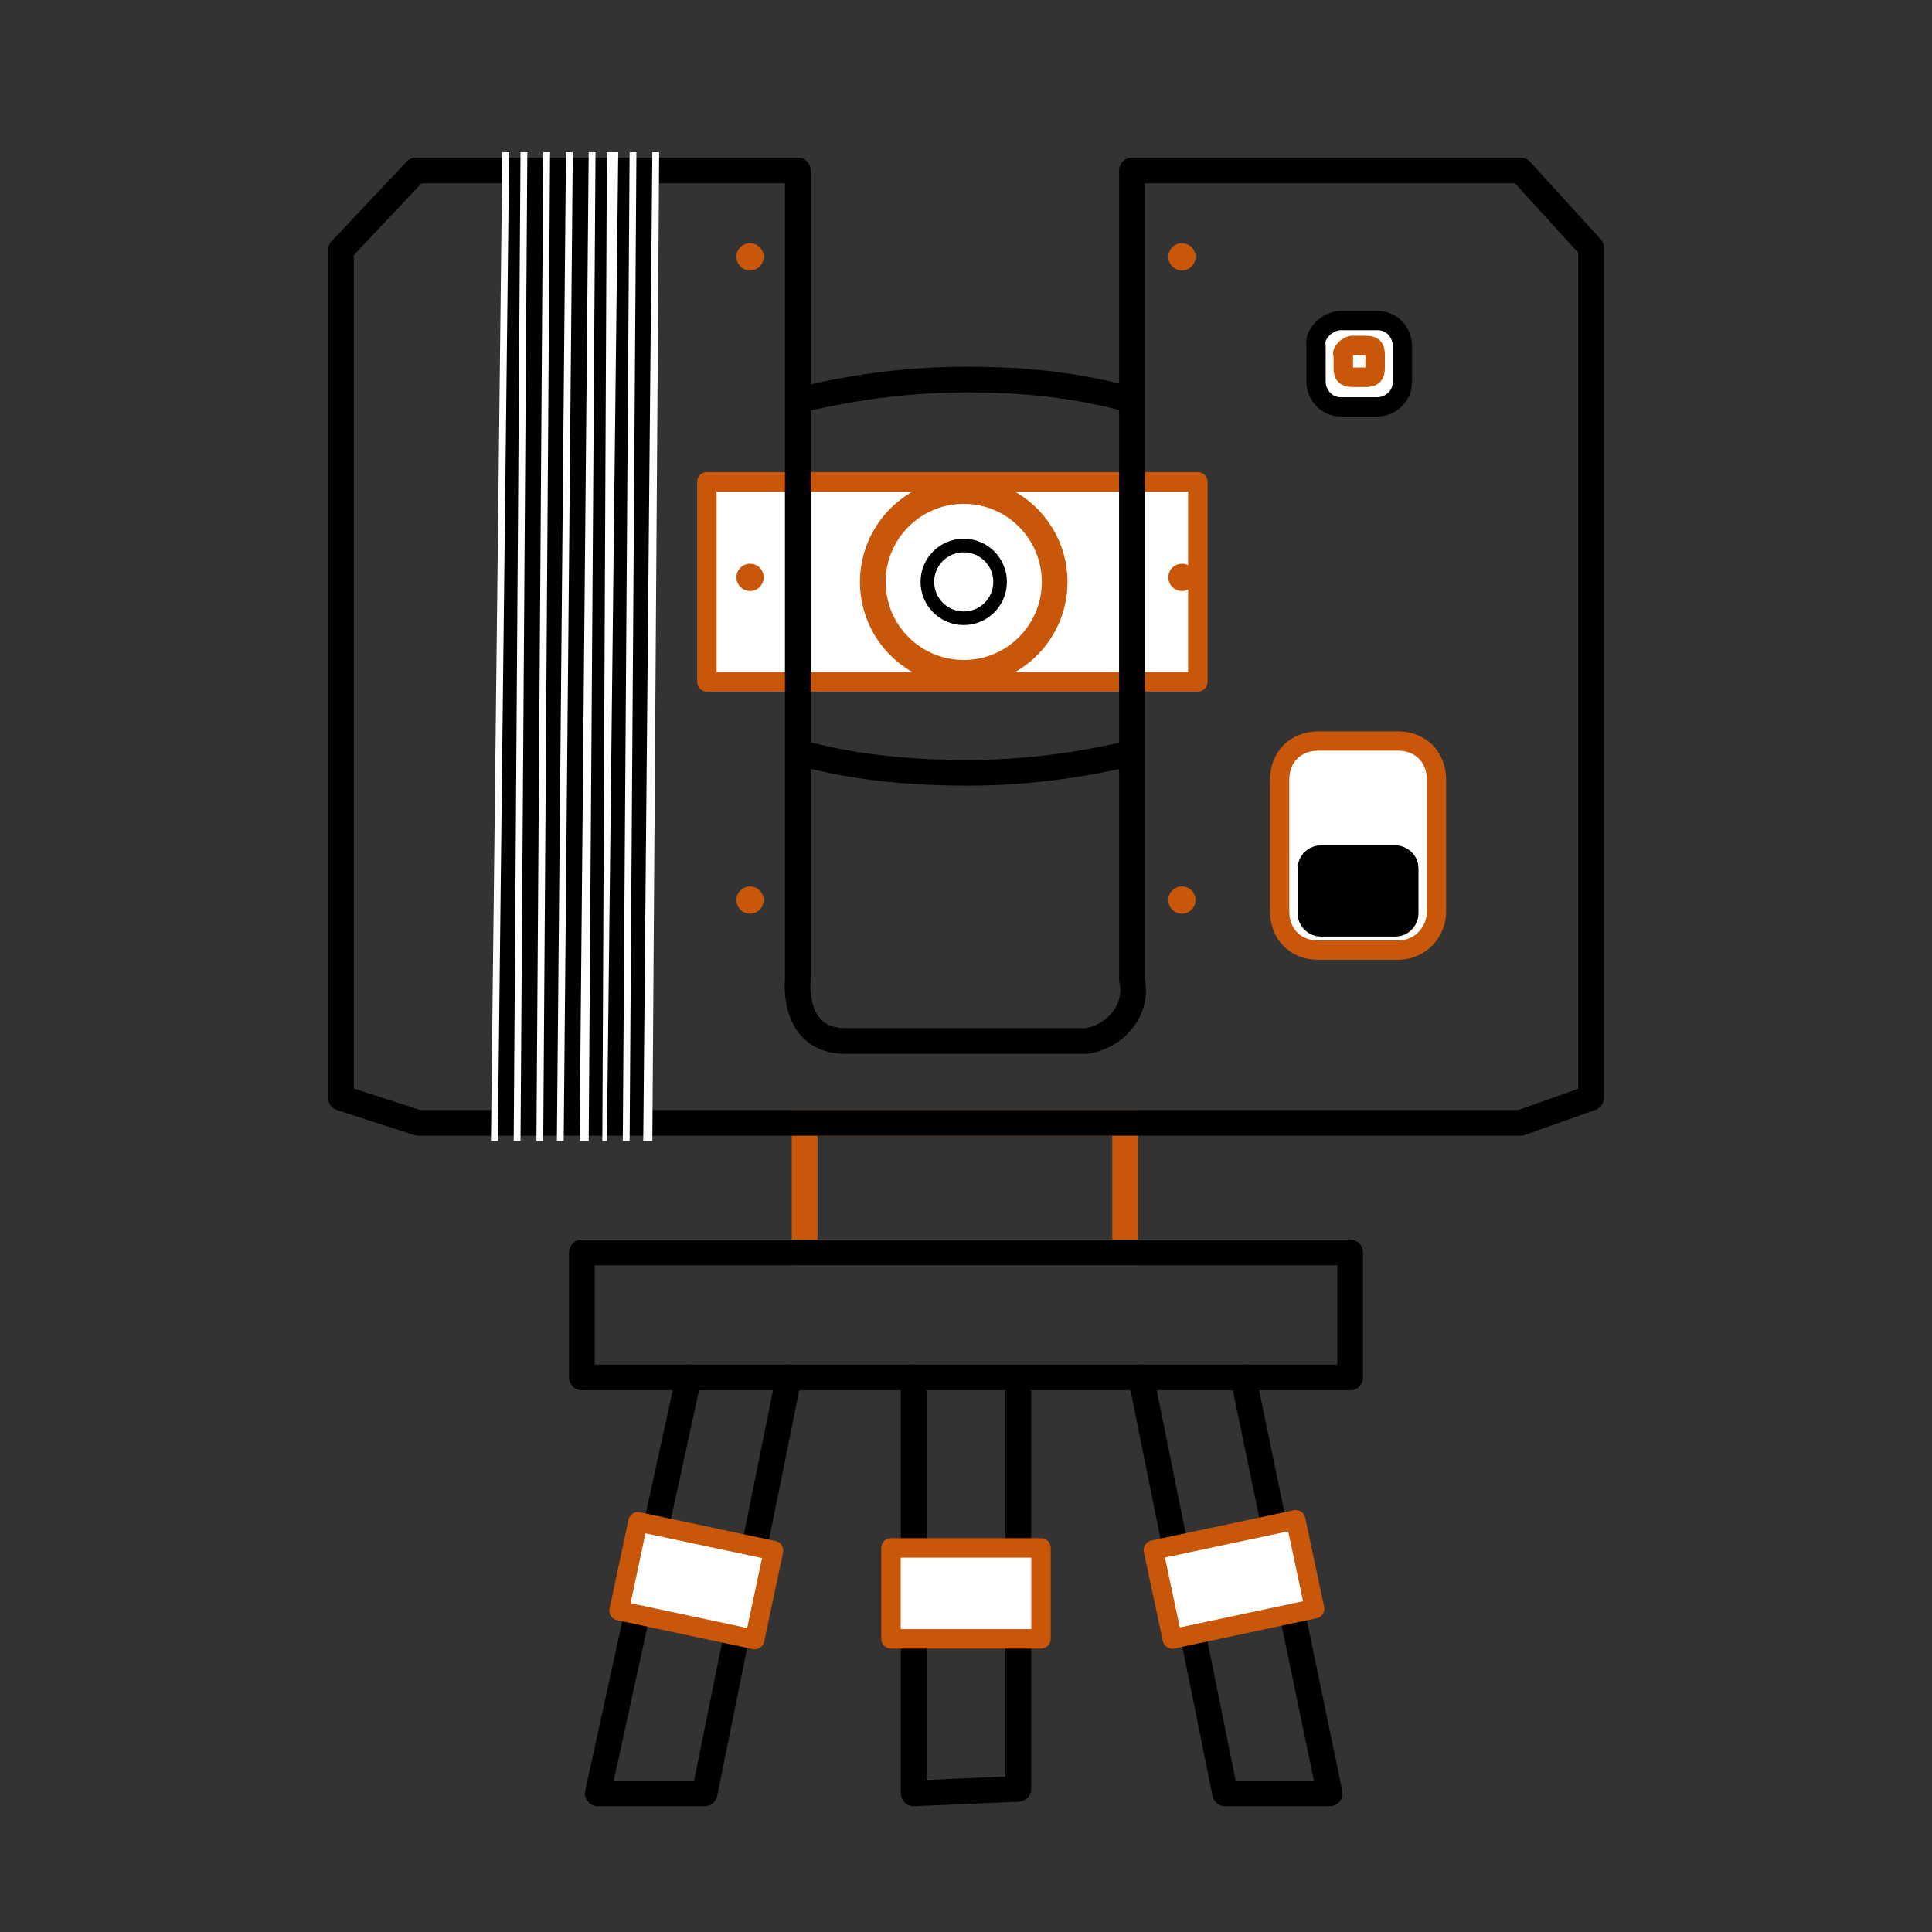 <?xml version="1.0" encoding="UTF-8"?> <svg xmlns="http://www.w3.org/2000/svg" width="85" height="85" viewBox="0 0 85 85" fill="none"><rect x="0" y="0" width="85" height="85" fill="#333333" stroke="none"/><path d="M52.7 21.199H31.1V29.999H52.7V21.199Z" fill="white" stroke="#C9570A" stroke-width="0.856" stroke-linecap="round" stroke-linejoin="round"></path><path d="M49.5 49.398H35.4V55.098H49.5V49.398Z" stroke="#C9570A" stroke-width="1.131" stroke-miterlimit="10"></path><path d="M37.2 45.8C34.8 45.8 35.1 43.1 35.1 43.1V7.5H18.3L15 11V48.3L18.4 49.4H66.9L70 48.3V10.9L66.9 7.5H49.8V43.1C50.1 44.4 49.1 45.6 47.8 45.8C47.7 45.8 47.5 45.8 47.2 45.8H37.2Z" stroke="black" stroke-width="1.131" stroke-linecap="round" stroke-linejoin="round"></path><path d="M59 14.102H60.6C61.3 14.102 61.7 14.702 61.7 15.202V16.802C61.7 17.502 61.1 17.902 60.6 17.902H59C58.3 17.902 57.9 17.302 57.9 16.802V15.202C57.8 14.702 58.4 14.102 59 14.102Z" fill="white" stroke="black" stroke-width="0.848" stroke-linecap="round" stroke-linejoin="round"></path><path d="M44.8 60.802V78.702L40.2 78.902V60.602" stroke="black" stroke-width="1.131" stroke-linecap="round" stroke-linejoin="round"></path><path d="M54.7 60.602L58.5 78.902H53.9L50.2 60.602" stroke="black" stroke-width="1.131" stroke-linecap="round" stroke-linejoin="round"></path><path d="M34.7 60.602L31 78.902H26.3L30.3 60.602" stroke="black" stroke-width="1.131" stroke-linecap="round" stroke-linejoin="round"></path><path d="M25.6 55.102V60.602H59.4V55.102H25.6Z" stroke="black" stroke-width="1.131" stroke-linecap="round" stroke-linejoin="round"></path><path d="M61.5 41.802H58C57 41.802 56.3 41.102 56.3 40.102V34.302C56.3 33.302 57 32.602 58 32.602H61.5C62.5 32.602 63.2 33.302 63.2 34.302V40.102C63.2 41.002 62.5 41.802 61.5 41.802Z" fill="white" stroke="#C9570A" stroke-width="0.848" stroke-linecap="round" stroke-linejoin="round"></path><path d="M42.4 29.602C44.609 29.602 46.4 27.811 46.4 25.602C46.4 23.392 44.609 21.602 42.4 21.602C40.191 21.602 38.4 23.392 38.4 25.602C38.4 27.811 40.191 29.602 42.4 29.602Z" fill="white" stroke="#C9570A" stroke-width="1.131" stroke-linecap="round" stroke-linejoin="round"></path><path d="M42.4 27.2C43.284 27.2 44 26.484 44 25.6C44 24.716 43.284 24 42.4 24C41.516 24 40.8 24.716 40.8 25.6C40.8 26.484 41.516 27.2 42.4 27.2Z" stroke="black" stroke-width="0.599" stroke-linecap="round" stroke-linejoin="round"></path><path d="M58.1 37.898H61.4C61.5 37.898 61.7 37.998 61.7 38.198V40.198C61.7 40.298 61.6 40.498 61.4 40.498H58.1C58 40.498 57.8 40.398 57.8 40.198V38.198C57.8 37.998 58 37.898 58.1 37.898Z" fill="black" stroke="black" stroke-width="1.414" stroke-linecap="round" stroke-linejoin="round"></path><path d="M22.1 7.898H28.7V49.298H21.9L22.1 7.898Z" fill="black"></path><path d="M21.6 50.199H21.9L22.4 6.699H22.1L21.6 50.199Z" fill="white"></path><path d="M22.6 50.199H22.9L23.2 6.699H22.9L22.6 50.199Z" fill="white"></path><path d="M23.6 50.199H23.9L24.2 6.699H23.9L23.6 50.199Z" fill="white"></path><path d="M24.5 50.199H24.8L25.2 6.699H24.9L24.5 50.199Z" fill="white"></path><path d="M25.5 50.199H25.9L26.2 6.699H25.9L25.5 50.199Z" fill="white"></path><path d="M26.5 50.199H26.7L27.2 6.699H26.7L26.5 50.199Z" fill="white"></path><path d="M27.4 50.199H27.7L28 6.699H27.7L27.4 50.199Z" fill="white"></path><path d="M28.3 50.199H28.7L29 6.699H28.7L28.3 50.199Z" fill="white"></path><path d="M33 11.899C33.331 11.899 33.6 11.631 33.6 11.299C33.6 10.968 33.331 10.699 33 10.699C32.669 10.699 32.4 10.968 32.4 11.299C32.4 11.631 32.669 11.899 33 11.899Z" fill="#C9570A"></path><path d="M33 26.001C33.331 26.001 33.6 25.732 33.6 25.401C33.6 25.069 33.331 24.801 33 24.801C32.669 24.801 32.4 25.069 32.4 25.401C32.4 25.732 32.669 26.001 33 26.001Z" fill="#C9570A"></path><path d="M33 40.2C33.331 40.2 33.6 39.931 33.6 39.6C33.6 39.269 33.331 39 33 39C32.669 39 32.4 39.269 32.4 39.6C32.4 39.931 32.669 40.2 33 40.2Z" fill="#C9570A"></path><path d="M52 11.899C52.331 11.899 52.6 11.631 52.6 11.299C52.6 10.968 52.331 10.699 52 10.699C51.669 10.699 51.4 10.968 51.4 11.299C51.4 11.631 51.669 11.899 52 11.899Z" fill="#C9570A"></path><path d="M52 26.001C52.331 26.001 52.6 25.732 52.6 25.401C52.6 25.069 52.331 24.801 52 24.801C51.669 24.801 51.4 25.069 51.4 25.401C51.4 25.732 51.669 26.001 52 26.001Z" fill="#C9570A"></path><path d="M52 40.2C52.331 40.2 52.6 39.931 52.6 39.6C52.6 39.269 52.331 39 52 39C51.669 39 51.4 39.269 51.4 39.6C51.4 39.931 51.669 40.2 52 40.2Z" fill="#C9570A"></path><path d="M35.5 33.199C37.8 33.799 40.2 33.999 42.6 33.999C45 33.999 47.3 33.699 49.5 33.199" stroke="black" stroke-width="1.131" stroke-linecap="round" stroke-linejoin="round"></path><path d="M49.4 17.499C47.1 16.899 44.9 16.699 42.5 16.699C40.1 16.699 37.8 16.999 35.6 17.499" stroke="black" stroke-width="1.131" stroke-linecap="round" stroke-linejoin="round"></path><path d="M59.5 15.199H60.1C60.4 15.199 60.5 15.299 60.5 15.599V16.199C60.5 16.499 60.4 16.599 60.1 16.599H59.5C59.2 16.599 59.1 16.499 59.1 16.199V15.599C59 15.499 59.3 15.199 59.5 15.199Z" fill="white" stroke="#C9570A" stroke-width="0.856" stroke-linecap="round" stroke-linejoin="round"></path><path d="M28.068 66.951L27.236 70.863L33.202 72.132L34.034 68.219L28.068 66.951Z" fill="white" stroke="#C9570A" stroke-width="0.856" stroke-miterlimit="4" stroke-linecap="round" stroke-linejoin="round"></path><path d="M45.8 68.102H39.2V72.102H45.8V68.102Z" fill="white" stroke="#C9570A" stroke-width="0.856" stroke-linecap="round" stroke-linejoin="round"></path><path d="M57.005 66.865L50.745 68.195L51.577 72.108L57.837 70.777L57.005 66.865Z" fill="white" stroke="#C9570A" stroke-width="0.856" stroke-miterlimit="4" stroke-linecap="round" stroke-linejoin="round"></path></svg> 